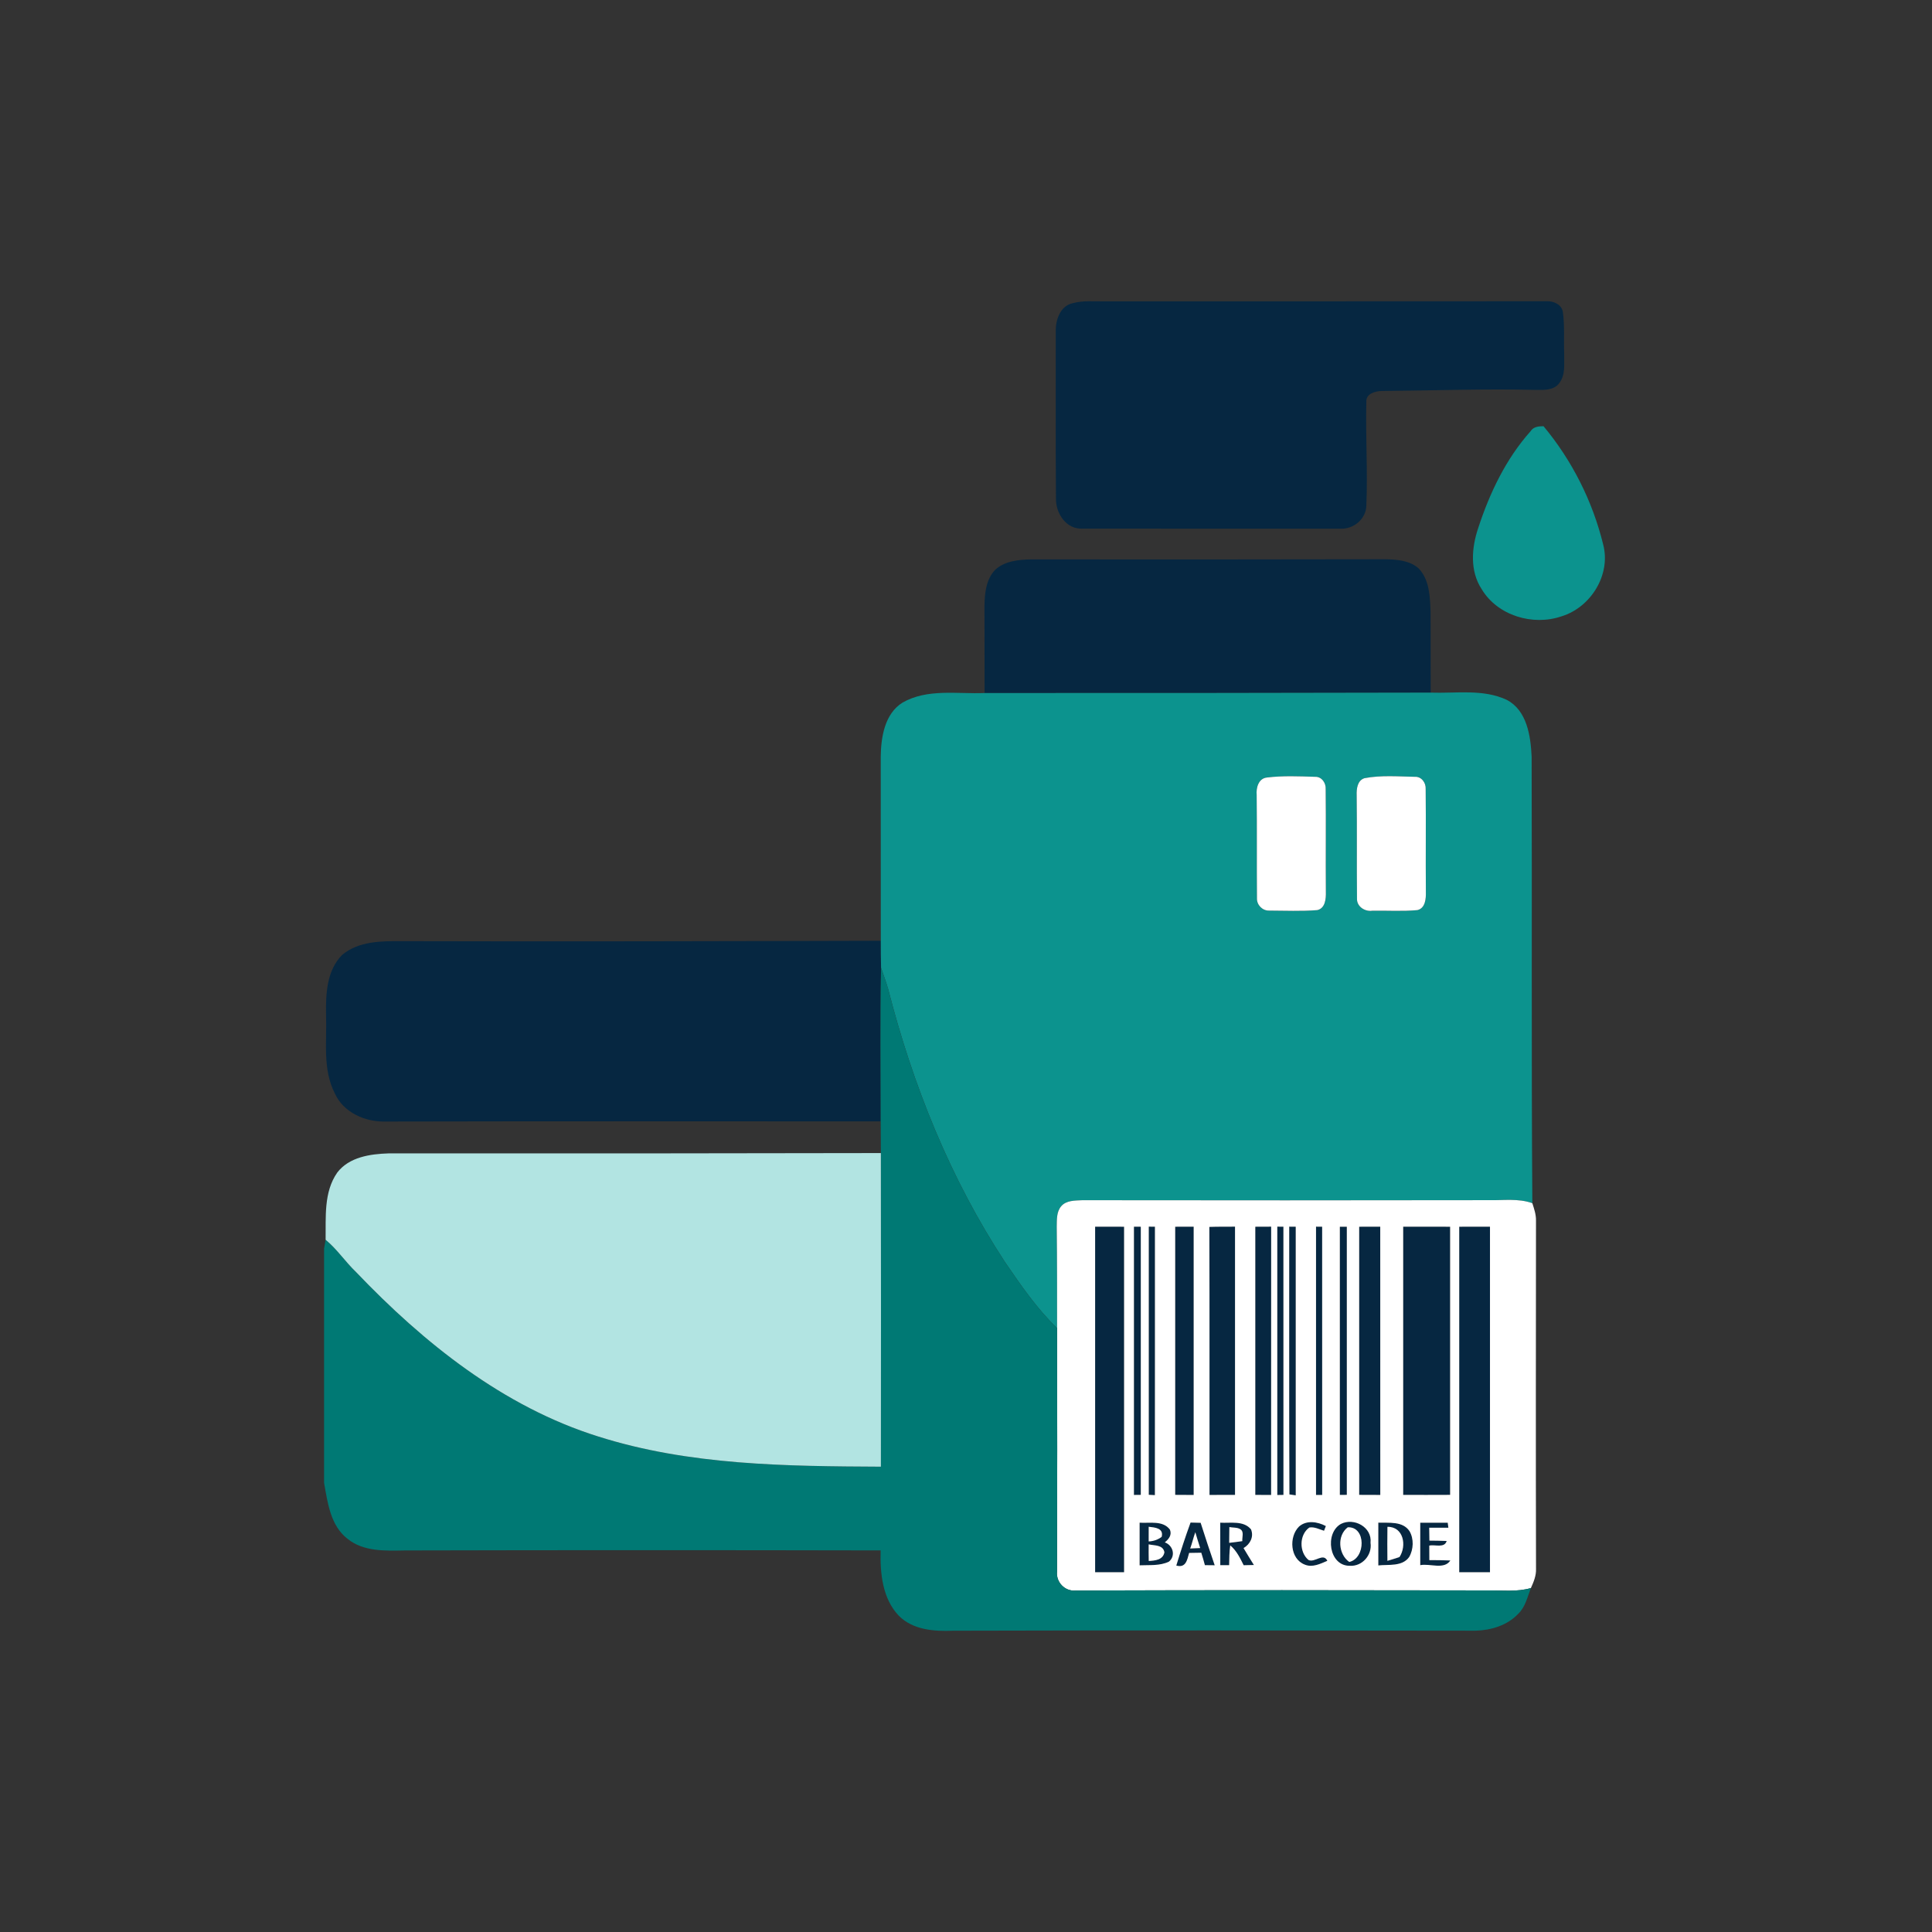 <svg width="155" height="155" viewBox="0 0 155 155" fill="none" xmlns="http://www.w3.org/2000/svg">
<rect x="0" y="0" width="155" height="155" fill="#333333" stroke="none"/>
<g clip-path="url(#clip0_606_23342)">
<path d="M86.108 24.313C86.928 24.098 87.787 24.189 88.626 24.176C100.442 24.186 112.256 24.165 124.07 24.168C124.632 24.137 125.289 24.424 125.387 25.036C125.537 26.148 125.449 27.275 125.491 28.391C125.475 29.174 125.61 30.056 125.105 30.725C124.704 31.301 123.93 31.291 123.304 31.283C119.161 31.18 115.015 31.332 110.871 31.369C110.341 31.374 109.57 31.578 109.619 32.25C109.549 35.013 109.735 37.783 109.619 40.546C109.603 41.65 108.581 42.477 107.507 42.417C100.613 42.412 93.716 42.42 86.819 42.412C85.536 42.459 84.707 41.192 84.718 40.022C84.684 35.545 84.707 31.066 84.702 26.59C84.679 25.657 85.067 24.509 86.108 24.313Z" fill="#062741"/>
<path d="M79.834 45.721C80.59 45.012 81.69 44.904 82.676 44.88C92.166 44.891 101.658 44.886 111.148 44.868C112.07 44.883 113.095 44.963 113.817 45.604C114.691 46.522 114.722 47.873 114.771 49.062C114.779 51.231 114.774 53.399 114.782 55.568C102.851 55.593 90.921 55.609 78.991 55.601C78.991 53.257 78.988 50.91 78.983 48.563C79.001 47.574 79.118 46.47 79.834 45.721Z" fill="#062741"/>
<path d="M27.449 76.611C28.759 75.505 30.586 75.497 32.211 75.507C45.029 75.543 57.847 75.51 70.665 75.474C70.665 76.2 70.668 76.924 70.686 77.65C70.603 81.754 70.652 85.861 70.657 89.968C57.41 89.96 44.16 89.95 30.912 89.978C29.305 90.019 27.576 89.267 26.877 87.75C25.852 85.778 26.241 83.507 26.158 81.379C26.129 79.736 26.215 77.849 27.449 76.611Z" fill="#062741"/>
<path d="M87.859 98.414C88.633 98.414 89.407 98.414 90.183 98.417C90.183 107.656 90.183 116.896 90.183 126.136C89.407 126.133 88.633 126.133 87.859 126.136C87.857 116.896 87.857 107.656 87.859 98.414Z" fill="#062741"/>
<path d="M90.973 98.414C91.11 98.414 91.387 98.417 91.524 98.417C91.527 105.589 91.524 112.758 91.524 119.93C91.387 119.933 91.11 119.933 90.973 119.936C90.973 112.761 90.973 105.586 90.973 98.414Z" fill="#062741"/>
<path d="M92.163 98.412C92.287 98.412 92.533 98.414 92.658 98.414C92.655 105.594 92.663 112.771 92.655 119.951L92.163 119.925C92.163 112.753 92.161 105.584 92.163 98.412Z" fill="#062741"/>
<path d="M94.283 98.417C94.777 98.414 95.271 98.414 95.766 98.414C95.763 105.589 95.768 112.763 95.766 119.938C95.269 119.933 94.775 119.93 94.283 119.93C94.283 112.758 94.28 105.586 94.283 98.417Z" fill="#062741"/>
<path d="M97.023 98.432C97.709 98.406 98.395 98.419 99.083 98.412C99.083 105.586 99.081 112.758 99.083 119.933C98.4 119.933 97.717 119.93 97.036 119.938C97.026 112.769 97.049 105.602 97.023 98.432Z" fill="#062741"/>
<path d="M100.709 98.417C101.133 98.414 101.557 98.414 101.982 98.412C101.979 105.589 101.984 112.763 101.979 119.938C101.555 119.933 101.133 119.93 100.709 119.933C100.711 112.761 100.709 105.589 100.709 98.417Z" fill="#062741"/>
<path d="M102.474 98.412L102.965 98.414C102.968 105.586 102.965 112.758 102.968 119.933L102.474 119.941C102.474 112.766 102.474 105.589 102.474 98.412Z" fill="#062741"/>
<path d="M103.431 98.412C103.563 98.414 103.825 98.417 103.954 98.417C103.957 105.599 103.957 112.784 103.954 119.967C103.827 119.949 103.573 119.912 103.447 119.894C103.41 112.735 103.442 105.573 103.431 98.412Z" fill="#062741"/>
<path d="M105.582 98.412L106.073 98.417C106.076 105.589 106.073 112.763 106.076 119.936L105.582 119.938C105.582 112.761 105.582 105.586 105.582 98.412Z" fill="#062741"/>
<path d="M107.492 98.417C107.631 98.417 107.911 98.417 108.053 98.417C108.053 105.589 108.053 112.758 108.053 119.93C107.911 119.933 107.631 119.933 107.492 119.933C107.489 112.761 107.489 105.589 107.492 98.417Z" fill="#062741"/>
<path d="M109.044 98.417C109.606 98.417 110.17 98.414 110.734 98.414C110.737 105.589 110.734 112.761 110.737 119.936C110.17 119.933 109.606 119.93 109.044 119.93C109.044 112.758 109.042 105.589 109.044 98.417Z" fill="#062741"/>
<path d="M112.574 98.414C113.829 98.409 115.085 98.414 116.34 98.417C116.342 105.589 116.342 112.758 116.34 119.93C115.085 119.93 113.829 119.943 112.574 119.933C112.574 112.761 112.574 105.589 112.574 98.414Z" fill="#062741"/>
<path d="M117.07 98.417C117.89 98.414 118.713 98.414 119.538 98.414C119.538 107.656 119.536 116.896 119.538 126.138C118.716 126.133 117.893 126.133 117.07 126.136C117.067 116.896 117.067 107.656 117.07 98.417Z" fill="#062741"/>
<path d="M91.428 122.161C92.238 122.218 93.299 121.962 93.861 122.719C94.037 123.148 93.768 123.482 93.45 123.74C94.107 123.975 94.35 124.818 93.781 125.288C93.053 125.637 92.212 125.549 91.428 125.583C91.428 124.44 91.428 123.301 91.428 122.161ZM92.158 122.489C92.158 122.784 92.156 123.373 92.156 123.665C92.544 123.65 92.891 123.528 93.198 123.298C93.377 122.587 92.642 122.546 92.158 122.489ZM92.156 123.9C92.15 124.345 92.153 124.789 92.161 125.234C92.665 125.203 93.305 125.154 93.418 124.539C93.317 123.924 92.616 124.009 92.156 123.9Z" fill="#062741"/>
<path d="M95.515 122.151C95.716 122.156 96.123 122.166 96.325 122.171C96.684 123.311 97.067 124.443 97.453 125.578C97.256 125.575 96.863 125.57 96.666 125.57C96.576 125.234 96.48 124.9 96.376 124.572C96.05 124.575 95.724 124.58 95.401 124.588C95.246 125.138 95.145 125.821 94.371 125.601C94.725 124.443 95.098 123.288 95.515 122.151ZM95.489 124.231C95.753 124.216 96.019 124.205 96.288 124.197C96.146 123.776 96.025 123.35 95.898 122.928C95.74 123.355 95.647 123.802 95.489 124.231Z" fill="#062741"/>
<path d="M97.898 122.161C98.724 122.21 99.764 121.972 100.367 122.698C100.61 123.301 100.292 123.89 99.767 124.2C100.046 124.65 100.308 125.112 100.597 125.557C100.393 125.562 99.981 125.57 99.777 125.575C99.49 125.001 99.205 124.402 98.7 123.983C98.618 124.508 98.625 125.04 98.612 125.57C98.434 125.57 98.077 125.572 97.901 125.572C97.898 124.435 97.898 123.298 97.898 122.161ZM98.628 122.515C98.623 122.934 98.618 123.355 98.615 123.779C98.967 123.74 99.316 123.694 99.668 123.642C99.637 123.332 99.829 122.903 99.518 122.691C99.254 122.525 98.92 122.572 98.628 122.515Z" fill="#062741"/>
<path d="M104.218 122.471C104.826 121.936 105.711 122.083 106.371 122.432L106.224 122.81C105.838 122.693 105.455 122.479 105.043 122.551C104.226 123.13 104.218 124.523 104.976 125.151C105.473 125.402 106.167 124.539 106.49 125.221C105.929 125.459 105.294 125.782 104.681 125.526C103.496 125.074 103.385 123.298 104.218 122.471Z" fill="#062741"/>
<path d="M107.577 122.262C108.628 121.727 110.098 122.523 109.955 123.774C110.1 124.751 109.293 125.684 108.294 125.619C106.614 125.647 106.26 123.003 107.577 122.262ZM108.126 122.533C107.251 123.197 107.37 124.694 108.247 125.311C109.572 125.025 109.611 122.456 108.126 122.533Z" fill="#062741"/>
<path d="M110.579 122.158C111.428 122.189 112.536 122.021 113.082 122.841C113.441 123.451 113.41 124.311 113.051 124.921C112.497 125.697 111.405 125.503 110.579 125.591C110.579 124.446 110.579 123.301 110.579 122.158ZM111.311 122.494C111.296 123.401 111.301 124.311 111.309 125.221C111.635 125.128 111.958 125.027 112.279 124.916C112.872 124.017 112.613 122.474 111.311 122.494Z" fill="#062741"/>
<path d="M113.943 122.166C114.678 122.166 115.413 122.169 116.148 122.163L116.2 122.564C115.688 122.561 115.175 122.564 114.663 122.567C114.665 122.825 114.673 123.342 114.678 123.6C115.136 123.603 115.6 123.611 116.063 123.629C115.889 124.231 115.116 123.893 114.668 124.001C114.665 124.389 114.668 124.774 114.673 125.164C115.235 125.162 115.796 125.172 116.358 125.193C115.861 125.96 114.717 125.412 113.943 125.57C113.943 124.435 113.943 123.301 113.943 122.166Z" fill="#062741"/>
<path d="M122.794 34.597C123.019 34.235 123.444 34.196 123.832 34.193C126.12 36.938 127.773 40.218 128.62 43.686C129.254 46.106 127.631 48.729 125.276 49.447C122.975 50.236 120.144 49.391 118.871 47.266C117.911 45.806 118.058 43.94 118.596 42.355C119.513 39.551 120.817 36.812 122.794 34.597Z" fill="#0C938E"/>
<path d="M72.407 56.369C74.405 55.226 76.799 55.689 78.991 55.601C90.921 55.609 102.851 55.593 114.782 55.568C116.808 55.64 118.98 55.257 120.882 56.147C122.512 56.997 122.802 59.057 122.88 60.711C122.918 72.651 122.851 84.592 122.936 96.53C121.811 96.124 120.607 96.313 119.44 96.287C108.568 96.302 97.699 96.308 86.827 96.29C86.247 96.323 85.549 96.29 85.137 96.775C84.751 97.23 84.793 97.864 84.78 98.419C84.811 101.13 84.808 103.839 84.808 106.55C83.183 104.987 81.902 103.115 80.634 101.262C76.245 94.584 73.233 87.068 71.255 79.348C71.092 78.772 70.877 78.213 70.686 77.65C70.668 76.924 70.665 76.2 70.665 75.474C70.668 70.548 70.663 65.621 70.66 60.695C70.681 59.139 70.973 57.266 72.407 56.369ZM101.653 62.378C100.965 62.44 100.766 63.205 100.82 63.781C100.851 66.544 100.82 69.31 100.843 72.07C100.823 72.594 101.278 73.065 101.803 73.055C103.095 73.057 104.396 73.122 105.685 73.016C106.33 72.868 106.384 72.098 106.371 71.561C106.348 68.811 106.387 66.061 106.356 63.313C106.387 62.807 106.029 62.29 105.486 62.321C104.21 62.28 102.921 62.223 101.653 62.378ZM109.469 62.432C108.894 62.613 108.824 63.295 108.843 63.804C108.876 66.567 108.84 69.33 108.868 72.093C108.845 72.724 109.492 73.15 110.082 73.067C111.291 73.042 112.507 73.129 113.713 73.016C114.357 72.866 114.407 72.096 114.394 71.558C114.37 68.808 114.409 66.058 114.378 63.308C114.409 62.799 114.042 62.285 113.496 62.321C112.158 62.295 110.791 62.181 109.469 62.432Z" fill="#0C938E"/>
<path d="M101.653 62.378C102.921 62.223 104.21 62.28 105.486 62.321C106.029 62.29 106.387 62.807 106.356 63.313C106.387 66.061 106.348 68.811 106.371 71.561C106.384 72.098 106.33 72.868 105.685 73.016C104.396 73.122 103.095 73.057 101.803 73.055C101.278 73.065 100.823 72.595 100.843 72.07C100.82 69.31 100.851 66.544 100.82 63.781C100.766 63.205 100.965 62.44 101.653 62.378Z" fill="white"/>
<path d="M109.469 62.432C110.791 62.181 112.158 62.295 113.496 62.321C114.042 62.285 114.409 62.799 114.378 63.308C114.409 66.058 114.37 68.808 114.394 71.558C114.407 72.096 114.357 72.866 113.713 73.016C112.507 73.129 111.291 73.042 110.082 73.067C109.492 73.15 108.845 72.724 108.868 72.093C108.84 69.33 108.876 66.567 108.843 63.804C108.824 63.295 108.894 62.613 109.469 62.432Z" fill="white"/>
<path d="M85.137 96.775C85.549 96.29 86.247 96.323 86.827 96.29C97.699 96.308 108.568 96.302 119.44 96.287C120.607 96.313 121.811 96.124 122.936 96.53C123.079 96.975 123.234 97.427 123.229 97.9C123.221 107.217 123.208 116.534 123.231 125.852C123.257 126.4 123.043 126.914 122.82 127.405C121.718 127.728 120.556 127.581 119.425 127.596C108.377 127.575 97.329 127.565 86.281 127.604C85.437 127.684 84.715 126.932 84.803 126.095C84.821 119.581 84.826 113.066 84.808 106.55C84.808 103.839 84.811 101.13 84.78 98.419C84.793 97.864 84.751 97.23 85.137 96.775ZM87.859 98.414C87.857 107.656 87.857 116.896 87.859 126.136C88.633 126.133 89.407 126.133 90.183 126.136C90.183 116.896 90.183 107.656 90.183 98.417C89.407 98.414 88.633 98.414 87.859 98.414ZM90.973 98.414C90.973 105.586 90.973 112.761 90.973 119.936C91.11 119.933 91.387 119.933 91.524 119.93C91.524 112.758 91.527 105.589 91.524 98.417C91.387 98.417 91.11 98.414 90.973 98.414ZM92.163 98.412C92.161 105.584 92.163 112.753 92.163 119.925L92.655 119.951C92.663 112.771 92.655 105.594 92.658 98.414C92.533 98.414 92.287 98.412 92.163 98.412ZM94.283 98.417C94.28 105.586 94.283 112.758 94.283 119.93C94.775 119.93 95.269 119.933 95.766 119.938C95.768 112.763 95.763 105.589 95.766 98.414C95.271 98.414 94.777 98.414 94.283 98.417ZM97.023 98.432C97.049 105.602 97.026 112.769 97.036 119.938C97.717 119.93 98.4 119.933 99.083 119.933C99.081 112.758 99.083 105.586 99.083 98.412C98.395 98.419 97.709 98.406 97.023 98.432ZM100.709 98.417C100.709 105.589 100.711 112.761 100.709 119.933C101.133 119.93 101.555 119.933 101.979 119.938C101.984 112.763 101.979 105.589 101.982 98.412C101.557 98.414 101.133 98.414 100.709 98.417ZM102.474 98.412C102.474 105.589 102.474 112.766 102.474 119.941L102.968 119.933C102.965 112.758 102.968 105.586 102.965 98.414L102.474 98.412ZM103.431 98.412C103.442 105.573 103.41 112.735 103.447 119.894C103.573 119.912 103.827 119.948 103.954 119.967C103.957 112.784 103.957 105.599 103.954 98.417C103.825 98.417 103.563 98.414 103.431 98.412ZM105.582 98.412C105.582 105.586 105.582 112.761 105.582 119.938L106.076 119.936C106.073 112.763 106.076 105.589 106.073 98.417L105.582 98.412ZM107.492 98.417C107.489 105.589 107.489 112.761 107.492 119.933C107.631 119.933 107.911 119.933 108.053 119.93C108.053 112.758 108.053 105.589 108.053 98.417C107.911 98.417 107.631 98.417 107.492 98.417ZM109.044 98.417C109.042 105.589 109.044 112.758 109.044 119.93C109.606 119.93 110.17 119.933 110.737 119.936C110.734 112.761 110.737 105.589 110.734 98.414C110.17 98.414 109.606 98.417 109.044 98.417ZM112.574 98.414C112.574 105.589 112.574 112.761 112.574 119.933C113.829 119.943 115.085 119.93 116.34 119.93C116.342 112.758 116.342 105.589 116.34 98.417C115.085 98.414 113.829 98.409 112.574 98.414ZM117.07 98.417C117.067 107.656 117.067 116.896 117.07 126.136C117.893 126.133 118.716 126.133 119.538 126.138C119.536 116.896 119.538 107.656 119.538 98.414C118.713 98.414 117.89 98.414 117.07 98.417ZM91.428 122.161C91.428 123.301 91.428 124.44 91.428 125.583C92.212 125.549 93.053 125.637 93.781 125.288C94.35 124.818 94.107 123.975 93.45 123.74C93.768 123.482 94.037 123.148 93.861 122.719C93.299 121.962 92.238 122.218 91.428 122.161ZM95.515 122.151C95.098 123.288 94.725 124.443 94.371 125.601C95.145 125.821 95.246 125.138 95.401 124.588C95.724 124.58 96.05 124.575 96.376 124.572C96.48 124.9 96.576 125.234 96.666 125.57C96.863 125.57 97.256 125.575 97.453 125.578C97.067 124.443 96.684 123.311 96.325 122.171C96.123 122.166 95.716 122.156 95.515 122.151ZM97.898 122.161C97.898 123.298 97.898 124.435 97.901 125.572C98.077 125.572 98.434 125.57 98.612 125.57C98.625 125.04 98.618 124.508 98.7 123.983C99.205 124.402 99.49 125.001 99.777 125.575C99.981 125.57 100.393 125.562 100.597 125.557C100.308 125.112 100.046 124.65 99.767 124.2C100.292 123.89 100.61 123.301 100.367 122.698C99.764 121.972 98.724 122.21 97.898 122.161ZM104.218 122.471C103.385 123.298 103.496 125.074 104.681 125.526C105.294 125.782 105.929 125.459 106.49 125.221C106.167 124.539 105.473 125.402 104.976 125.151C104.218 124.523 104.226 123.13 105.043 122.551C105.455 122.479 105.838 122.693 106.224 122.81L106.371 122.432C105.711 122.083 104.826 121.936 104.218 122.471ZM107.577 122.262C106.26 123.003 106.614 125.647 108.294 125.619C109.293 125.684 110.1 124.751 109.955 123.774C110.098 122.523 108.628 121.727 107.577 122.262ZM110.579 122.158C110.579 123.301 110.579 124.446 110.579 125.591C111.405 125.503 112.497 125.697 113.051 124.921C113.41 124.311 113.441 123.451 113.082 122.841C112.536 122.021 111.428 122.189 110.579 122.158ZM113.943 122.166C113.943 123.301 113.943 124.435 113.943 125.57C114.717 125.412 115.861 125.96 116.358 125.193C115.796 125.172 115.235 125.162 114.673 125.164C114.668 124.774 114.665 124.389 114.668 124.001C115.116 123.893 115.889 124.231 116.063 123.629C115.6 123.611 115.136 123.603 114.678 123.6C114.673 123.342 114.665 122.825 114.663 122.567C115.175 122.564 115.688 122.561 116.2 122.564L116.148 122.163C115.413 122.169 114.678 122.166 113.943 122.166Z" fill="white"/>
<path d="M98.628 122.515C98.92 122.572 99.254 122.525 99.518 122.691C99.829 122.903 99.637 123.332 99.668 123.642C99.316 123.694 98.967 123.74 98.615 123.779C98.618 123.355 98.623 122.934 98.628 122.515Z" fill="white"/>
<path d="M108.126 122.533C109.611 122.456 109.572 125.025 108.247 125.311C107.37 124.694 107.251 123.197 108.126 122.533Z" fill="white"/>
<path d="M92.158 122.489C92.642 122.546 93.377 122.587 93.198 123.298C92.891 123.528 92.544 123.65 92.156 123.665C92.156 123.373 92.158 122.784 92.158 122.489Z" fill="white"/>
<path d="M111.311 122.494C112.613 122.474 112.872 124.017 112.279 124.916C111.958 125.027 111.635 125.128 111.309 125.221C111.301 124.311 111.296 123.401 111.311 122.494Z" fill="white"/>
<path d="M95.489 124.231C95.647 123.802 95.74 123.355 95.898 122.928C96.025 123.35 96.146 123.776 96.288 124.197C96.019 124.205 95.753 124.216 95.489 124.231Z" fill="white"/>
<path d="M92.156 123.9C92.616 124.009 93.317 123.924 93.418 124.539C93.305 125.154 92.665 125.203 92.161 125.234C92.153 124.789 92.15 124.345 92.156 123.9Z" fill="white"/>
<path d="M70.686 77.65C70.877 78.213 71.092 78.772 71.255 79.348C73.233 87.068 76.245 94.584 80.634 101.262C81.902 103.115 83.183 104.987 84.808 106.55C84.826 113.066 84.821 119.581 84.803 126.095C84.715 126.932 85.437 127.684 86.281 127.604C97.329 127.565 108.377 127.575 119.425 127.596C120.556 127.581 121.718 127.728 122.82 127.405C122.541 128.118 122.38 128.927 121.8 129.475C120.928 130.403 119.626 130.793 118.384 130.827C104.409 130.804 90.434 130.791 76.46 130.829C74.948 130.891 73.256 130.77 72.122 129.641C70.792 128.258 70.6 126.211 70.652 124.386C57.927 124.36 45.203 124.358 32.48 124.389C30.917 124.417 29.17 124.497 27.881 123.456C26.512 122.399 26.285 120.556 26 118.972V100.169L26.124 99.463C27.046 100.223 27.706 101.234 28.567 102.056C33.994 107.742 40.386 112.864 47.99 115.245C55.308 117.568 63.07 117.63 70.673 117.669C70.683 109.282 70.683 100.895 70.67 92.508C70.665 91.661 70.665 90.813 70.657 89.968C70.652 85.861 70.603 81.754 70.686 77.65Z" fill="#007974"/>
<path d="M27.058 94.072C28.006 92.826 29.701 92.581 31.166 92.534C44.336 92.545 57.503 92.534 70.67 92.508C70.683 100.895 70.683 109.282 70.673 117.669C63.07 117.63 55.308 117.568 47.99 115.245C40.386 112.864 33.994 107.742 28.567 102.056C27.706 101.234 27.046 100.223 26.124 99.463C26.15 97.649 25.961 95.641 27.058 94.072Z" fill="#B2E4E2"/>
</g>
<defs>
<clipPath id="clip0_606_23342">
<rect width="103" height="107" fill="white" transform="translate(26 24)"/>
</clipPath>
</defs>
</svg>
